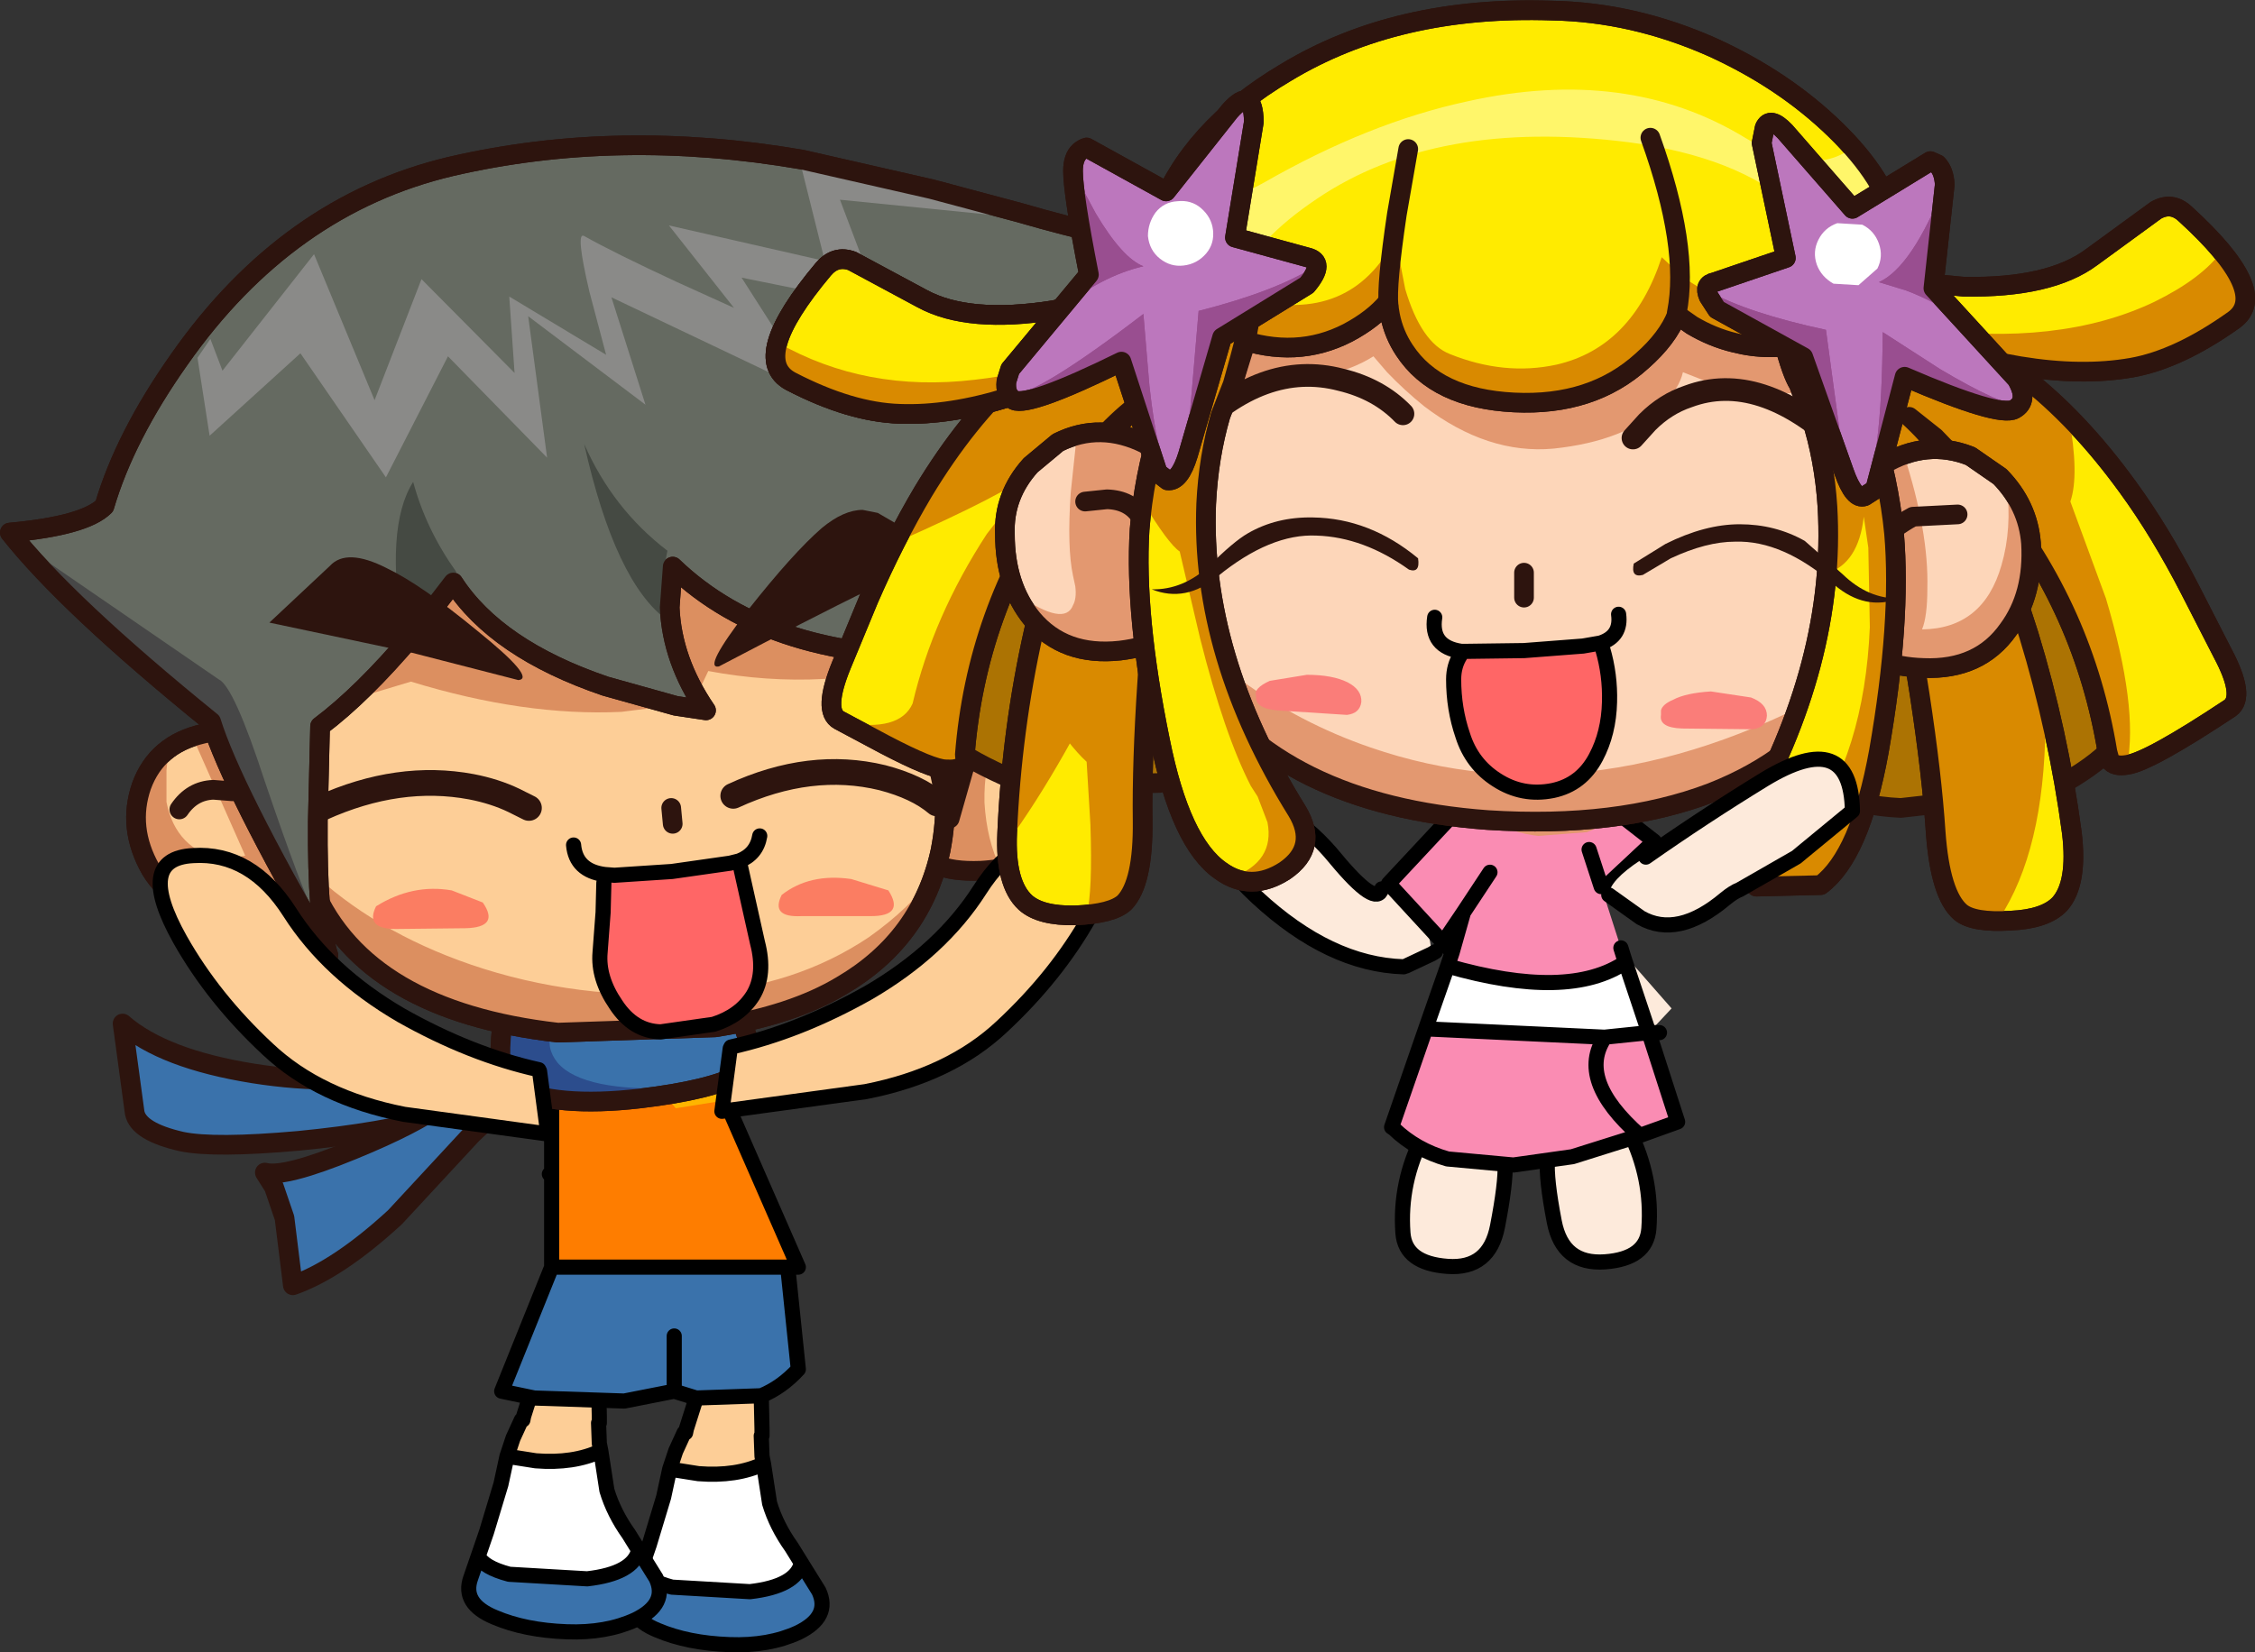 <?xml version="1.0" encoding="UTF-8" standalone="no"?>
<svg xmlns:xlink="http://www.w3.org/1999/xlink" height="109.2px" width="149.0px" xmlns="http://www.w3.org/2000/svg">
  <rect width="100%" height="100%" fill="#333333" stroke="none"/>
  <g transform="matrix(1.0, 0.0, 0.0, 1.0, 11.0, -17.35)">
    <path d="M34.3 112.05 L34.35 111.8 35.0 109.75 39.3 109.6 39.35 111.8 39.35 112.25 39.3 112.25 39.35 113.6 39.45 114.1 Q37.65 114.95 35.15 114.75 L33.25 114.45 33.65 113.25 34.2 112.05 34.3 112.05" fill="#fdce97" fill-rule="evenodd" stroke="none"/>
    <path d="M39.45 114.1 L39.85 116.7 Q40.3 118.2 41.3 119.6 L41.95 120.65 Q41.6 122.2 38.55 122.55 L33.4 122.25 Q31.7 121.8 31.35 121.05 L31.9 119.45 32.85 116.3 33.25 114.45 35.15 114.75 Q37.65 114.95 39.45 114.1" fill="#ffffff" fill-rule="evenodd" stroke="none"/>
    <path d="M41.95 120.65 L43.1 122.5 Q43.9 124.2 41.75 125.25 39.8 126.15 37.2 126.05 34.45 125.95 32.45 125.1 30.25 124.2 30.85 122.5 L31.35 121.05 Q31.7 121.8 33.4 122.25 L38.55 122.55 Q41.6 122.2 41.95 120.65" fill="#3a72ab" fill-rule="evenodd" stroke="none"/>
    <path d="M34.3 112.05 L34.35 111.8 35.0 109.75 M39.3 109.6 L39.35 111.8 39.35 112.25 M39.3 112.25 L39.35 113.6 39.45 114.1 39.85 116.7 Q40.3 118.2 41.3 119.6 L41.95 120.65 43.1 122.5 Q43.9 124.2 41.75 125.25 39.8 126.15 37.2 126.05 34.45 125.95 32.45 125.1 30.25 124.2 30.85 122.5 L31.35 121.05 31.9 119.45 32.85 116.3 33.25 114.45 33.65 113.25 34.2 112.05 M39.45 114.1 Q37.65 114.95 35.15 114.75 L33.25 114.45 M41.95 120.65 Q41.6 122.2 38.55 122.55 L33.4 122.25 Q31.7 121.8 31.35 121.05" fill="none" stroke="#000000" stroke-linecap="round" stroke-linejoin="round" stroke-width="1.0"/>
    <path d="M22.5 113.6 L22.9 112.4 23.45 111.2 23.55 111.2 23.6 110.95 24.25 108.9 28.55 108.75 28.6 110.95 28.6 111.4 28.55 111.4 28.6 112.75 28.7 113.25 Q26.9 114.1 24.4 113.9 L22.5 113.6" fill="#fdce97" fill-rule="evenodd" stroke="none"/>
    <path d="M28.7 113.25 L29.1 115.85 Q29.55 117.35 30.55 118.75 L31.2 119.8 Q30.85 121.35 27.8 121.7 L22.65 121.4 Q20.95 120.95 20.6 120.2 L21.15 118.6 22.1 115.45 22.5 113.6 24.4 113.9 Q26.9 114.1 28.7 113.25" fill="#ffffff" fill-rule="evenodd" stroke="none"/>
    <path d="M31.2 119.8 L32.35 121.65 Q33.15 123.35 31.0 124.4 29.05 125.3 26.45 125.2 23.7 125.1 21.7 124.25 19.5 123.35 20.1 121.65 L20.6 120.2 Q20.95 120.95 22.65 121.4 L27.8 121.7 Q30.85 121.35 31.2 119.8" fill="#3a72ab" fill-rule="evenodd" stroke="none"/>
    <path d="M22.5 113.6 L22.9 112.4 23.45 111.2 M23.55 111.2 L23.6 110.95 24.25 108.9 M28.55 108.75 L28.6 110.95 28.6 111.4 M28.55 111.4 L28.6 112.75 28.7 113.25 29.1 115.85 Q29.55 117.35 30.55 118.75 L31.2 119.8 32.35 121.65 Q33.15 123.35 31.0 124.4 29.05 125.3 26.45 125.2 23.7 125.1 21.7 124.25 19.5 123.35 20.1 121.65 L20.6 120.2 21.15 118.6 22.1 115.45 22.5 113.6 24.4 113.9 Q26.9 114.1 28.7 113.25 M31.2 119.8 Q30.85 121.35 27.8 121.7 L22.65 121.4 Q20.95 120.95 20.6 120.2" fill="none" stroke="#000000" stroke-linecap="round" stroke-linejoin="round" stroke-width="1.0"/>
    <path d="M25.45 93.65 Q25.8 90.75 26.65 88.05 L26.6 87.55 Q26.45 86.05 25.85 84.75 L35.25 86.25 41.75 101.1 41.05 101.1 25.45 101.1 25.45 94.95 25.45 93.65 25.45 94.95 25.3 94.95 25.45 93.65" fill="#fe7d00" fill-rule="evenodd" stroke="none"/>
    <path d="M25.45 101.1 L41.05 101.1 41.75 107.85 Q40.65 109.05 39.3 109.6 L35.0 109.75 33.55 109.3 30.25 109.95 24.3 109.75 22.15 109.3 25.45 101.1 M33.55 105.65 L33.55 109.3 33.55 105.65" fill="#3a72ab" fill-rule="evenodd" stroke="none"/>
    <path d="M25.45 93.65 L25.45 94.95 25.45 101.1 41.05 101.1 41.75 101.1 35.25 86.25 M41.05 101.1 L41.75 107.85 Q40.65 109.05 39.3 109.6 L35.0 109.75 33.55 109.3 30.25 109.95 24.3 109.75 22.15 109.3 25.45 101.1 M25.3 94.95 L25.45 94.95 M33.55 109.3 L33.55 105.65 M25.45 93.65 L25.45 88.75" fill="none" stroke="#000000" stroke-linecap="round" stroke-linejoin="round" stroke-width="1.0"/>
    <path d="M31.6 88.1 L33.65 90.6 37.4 90.0 35.45 88.15 34.7 88.15 31.6 88.1" fill="#ffb500" fill-rule="evenodd" stroke="none"/>
    <path d="M17.85 91.2 Q20.8 90.35 26.45 89.5 L31.5 88.8 26.75 87.35 23.7 87.25 16.1 88.15 Q11.45 89.2 5.75 88.3 -0.2 87.35 -2.9 85.0 L-2.1 90.9 Q-1.85 92.15 1.0 92.8 3.15 93.25 8.75 92.75 14.35 92.2 17.85 91.2" fill="#3a72ab" fill-rule="evenodd" stroke="none"/>
    <path d="M17.85 91.2 Q20.8 90.35 26.45 89.5 L31.5 88.8 26.75 87.35 23.7 87.25 16.1 88.15 Q11.45 89.2 5.75 88.3 -0.2 87.35 -2.9 85.0 L-2.1 90.9 Q-1.85 92.15 1.0 92.8 3.15 93.25 8.75 92.75 14.35 92.2 17.85 91.2 Z" fill="none" stroke="#2d140e" stroke-linecap="round" stroke-linejoin="round" stroke-width="1.3"/>
    <path d="M15.1 97.8 L20.15 92.35 Q22.95 89.6 25.15 89.6 27.45 89.5 26.15 88.8 25.55 88.35 24.4 88.0 L22.15 88.55 Q19.6 89.3 18.25 90.3 16.45 91.65 12.3 93.35 7.8 95.2 6.5 94.85 L7.1 95.8 7.8 97.85 8.35 102.3 Q11.35 101.25 15.1 97.8" fill="#3a72ab" fill-rule="evenodd" stroke="none"/>
    <path d="M15.1 97.8 L20.15 92.35 Q22.95 89.6 25.15 89.6 27.45 89.5 26.15 88.8 25.55 88.35 24.4 88.0 L22.15 88.55 Q19.6 89.3 18.25 90.3 16.45 91.65 12.3 93.35 7.8 95.2 6.5 94.85 L7.1 95.8 7.8 97.85 8.35 102.3 Q11.35 101.25 15.1 97.8 Z" fill="none" stroke="#2d140e" stroke-linecap="round" stroke-linejoin="round" stroke-width="1.3"/>
    <path d="M22.6 80.8 L22.1 85.95 Q21.9 88.7 22.8 89.2 25.7 90.6 31.3 89.95 35.95 89.4 37.9 88.35 39.05 87.8 38.95 87.05 L38.55 86.4 38.0 84.8 22.6 80.8" fill="#3a72ab" fill-rule="evenodd" stroke="none"/>
    <path d="M22.6 80.8 L38.0 84.8 38.55 86.4 38.95 87.05 Q39.05 87.8 37.9 88.35 35.95 89.4 31.3 89.95 25.7 90.6 22.8 89.2 21.9 88.7 22.1 85.95 L22.6 80.8 Z" fill="none" stroke="#2d140e" stroke-linecap="round" stroke-linejoin="round" stroke-width="1.3"/>
    <path d="M22.1 85.95 Q21.9 88.7 22.8 89.2 27.05 91.35 35.4 89.2 L33.9 89.25 Q27.55 89.55 25.85 87.6 25.05 86.6 25.45 85.6 25.05 83.0 24.0 81.15 L22.6 80.8 22.1 85.95" fill="#2c4d8d" fill-rule="evenodd" stroke="none"/>
    <path d="M22.6 80.8 L38.0 84.8 38.55 86.4 38.95 87.05 Q39.05 87.8 37.9 88.35 35.95 89.4 31.3 89.95 25.7 90.6 22.8 89.2 21.9 88.7 22.1 85.95 L22.6 80.8 Z" fill="none" stroke="#2d140e" stroke-linecap="round" stroke-linejoin="round" stroke-width="1.3"/>
    <path d="M8.05 68.5 L6.7 66.8 Q4.9 65.2 2.4 65.85 -0.65 66.55 -1.65 69.3 -2.6 72.05 -1.05 74.8 0.5 77.4 4.35 78.0 8.2 78.6 10.55 76.45 L8.05 68.5" fill="#fdce97" fill-rule="evenodd" stroke="none"/>
    <path d="M8.05 68.5 L6.7 66.8 Q4.9 65.2 2.4 65.85 -0.65 66.55 -1.65 69.3 -2.6 72.05 -1.05 74.8 0.5 77.4 4.35 78.0 8.2 78.6 10.55 76.45 L8.05 68.5 Z" fill="none" stroke="#2d140e" stroke-linecap="round" stroke-linejoin="round" stroke-width="1.3"/>
    <path d="M0.1 67.3 L-0.35 67.25 Q-1.75 68.65 -1.95 70.75 -2.15 72.85 -1.05 74.8 0.4 77.15 3.75 77.9 7.1 78.6 9.6 77.15 L4.85 66.35 1.75 66.0 1.7 66.0 5.2 73.9 3.75 74.2 Q0.6 73.5 0.0 70.35 L0.0 68.25 0.1 67.3" fill="#dc8f60" fill-rule="evenodd" stroke="none"/>
    <path d="M8.05 68.5 L6.7 66.8 Q4.9 65.2 2.4 65.85 -0.65 66.55 -1.65 69.3 -2.6 72.05 -1.05 74.8 0.5 77.4 4.35 78.0 8.2 78.6 10.55 76.45 L8.05 68.5 Z" fill="none" stroke="#2d140e" stroke-linecap="round" stroke-linejoin="round" stroke-width="1.3"/>
    <path d="M58.0 64.0 Q54.75 62.1 52.3 63.15 51.1 63.75 50.5 64.65 L49.6 70.8 49.4 71.5 Q49.25 72.3 49.45 72.95 50.05 75.05 53.8 74.9 58.8 74.65 59.95 70.15 60.45 68.25 59.9 66.5 59.35 64.75 58.0 64.0" fill="#fdce97" fill-rule="evenodd" stroke="none"/>
    <path d="M58.0 64.0 Q59.35 64.75 59.9 66.5 60.45 68.25 59.95 70.15 58.8 74.65 53.8 74.9 50.05 75.05 49.45 72.95 49.25 72.3 49.4 71.5 L49.6 70.8 50.5 64.65 Q51.1 63.75 52.3 63.15 54.75 62.1 58.0 64.0 Z" fill="none" stroke="#2d140e" stroke-linecap="round" stroke-linejoin="round" stroke-width="1.3"/>
    <path d="M51.85 63.45 L50.15 67.2 49.6 70.8 49.4 71.5 Q49.25 72.3 49.45 72.95 50.05 75.05 53.8 74.9 L55.1 74.7 Q54.2 72.9 54.05 70.4 54.0 68.0 54.75 66.35 55.5 64.75 57.2 64.95 L58.8 65.5 59.4 65.4 Q58.8 64.45 58.0 64.0 54.45 61.95 51.85 63.45" fill="#dc8f60" fill-rule="evenodd" stroke="none"/>
    <path d="M58.0 64.0 Q59.35 64.75 59.9 66.5 60.45 68.25 59.95 70.15 58.8 74.65 53.8 74.9 50.05 75.05 49.45 72.95 49.25 72.3 49.4 71.5 L49.6 70.8 50.5 64.65 Q51.1 63.75 52.3 63.15 54.75 62.1 58.0 64.0 Z" fill="none" stroke="#2d140e" stroke-linecap="round" stroke-linejoin="round" stroke-width="1.3"/>
    <path d="M7.7 57.05 Q6.5 68.75 9.7 76.1 13.2 84.15 25.85 85.6 L36.25 85.25 Q41.35 84.45 44.6 82.5 49.9 79.4 51.15 73.55 51.5 71.75 51.45 69.9 L51.3 68.4 51.85 62.55 43.5 47.45 27.9 40.0 9.65 46.85 8.9 49.8 Q8.1 53.4 7.7 57.05" fill="#fdce97" fill-rule="evenodd" stroke="none"/>
    <path d="M7.7 57.05 Q8.1 53.4 8.9 49.8 L9.65 46.85 27.9 40.0 43.5 47.45 51.85 62.55 51.3 68.4 51.45 69.9 Q51.5 71.75 51.15 73.55 49.9 79.4 44.6 82.5 41.35 84.45 36.25 85.25 L25.85 85.6 Q13.2 84.15 9.7 76.1 6.5 68.75 7.7 57.05 Z" fill="none" stroke="#2d140e" stroke-linecap="round" stroke-linejoin="round" stroke-width="1.3"/>
    <path d="M9.4 74.8 L9.05 74.5 9.7 76.1 Q13.2 84.15 25.85 85.6 L36.25 85.25 Q41.35 84.45 44.6 82.5 49.1 79.9 50.7 75.2 49.15 77.35 46.4 79.3 41.55 82.55 35.05 83.0 27.1 83.5 20.1 81.1 13.7 78.9 9.4 74.8" fill="#dc8f60" fill-rule="evenodd" stroke="none"/>
    <path d="M7.7 57.05 Q8.1 53.4 8.9 49.8 L9.65 46.85 27.9 40.0 43.5 47.45 51.85 62.55 51.3 68.4 51.45 69.9 Q51.5 71.75 51.15 73.55 49.9 79.4 44.6 82.5 41.35 84.45 36.25 85.25 L25.85 85.6 Q13.2 84.15 9.7 76.1 6.5 68.75 7.7 57.05 Z" fill="none" stroke="#2d140e" stroke-linecap="round" stroke-linejoin="round" stroke-width="1.3"/>
    <path d="M47.7 76.2 L45.25 75.45 Q42.5 75.05 40.65 76.5 39.9 78.0 41.95 77.9 L46.55 77.9 Q48.8 77.9 47.7 76.2" fill="#fb7d62" fill-rule="evenodd" stroke="none"/>
    <path d="M15.15 78.75 L19.75 78.7 Q22.05 78.65 20.9 77.0 L18.85 76.2 Q16.25 75.75 13.85 77.25 13.1 78.75 15.15 78.75" fill="#fb7d62" fill-rule="evenodd" stroke="none"/>
    <path d="M33.35 70.75 L33.45 71.8" fill="none" stroke="#2d140e" stroke-linecap="round" stroke-linejoin="round" stroke-width="1.3"/>
    <path d="M28.95 75.15 L29.6 75.2 33.4 74.95 37.25 74.4 37.85 74.25 37.9 74.5 39.05 79.65 Q39.6 81.75 38.75 83.15 37.9 84.5 36.15 85.05 L32.65 85.55 Q30.85 85.5 29.7 83.75 28.5 82.0 28.65 80.3 L28.85 77.65 28.9 75.7 28.95 75.15" fill="#ff6666" fill-rule="evenodd" stroke="none"/>
    <path d="M37.85 74.25 Q39.0 73.8 39.2 72.6 M28.95 75.15 Q27.05 74.9 26.9 73.2 M28.95 75.15 L29.6 75.2 33.4 74.95 37.25 74.4 37.85 74.25 M37.9 74.5 L39.05 79.65 Q39.6 81.75 38.75 83.15 37.9 84.5 36.15 85.05 L32.65 85.55 Q30.85 85.5 29.7 83.75 28.5 82.0 28.65 80.3 L28.85 77.65 28.9 75.7" fill="none" stroke="#000000" stroke-linecap="round" stroke-linejoin="round" stroke-width="1.0"/>
    <path d="M56.0 67.6 L55.4 66.9 Q54.7 66.25 53.7 66.35" fill="none" stroke="#2d140e" stroke-linecap="round" stroke-linejoin="round" stroke-width="1.3"/>
    <path d="M4.35 69.65 L3.1 69.55 Q1.7 69.6 0.85 70.85" fill="none" stroke="#2d140e" stroke-linecap="round" stroke-linejoin="round" stroke-width="1.3"/>
    <path d="M7.45 65.55 L8.4 66.2 Q9.65 64.65 13.0 63.35 L16.15 62.4 Q23.65 64.7 30.05 64.4 L33.65 63.95 34.9 63.6 35.8 61.7 Q43.5 63.15 50.9 60.9 L43.95 48.35 38.35 46.1 Q35.0 44.8 32.3 44.4 24.5 43.25 13.95 48.0 10.85 49.4 8.65 50.9 7.15 58.8 7.45 65.55" fill="#dc8f60" fill-rule="evenodd" stroke="none"/>
    <path d="M48.05 57.3 Q48.8 58.25 50.35 64.95 L51.75 71.45 55.25 59.15 Q46.9 55.75 48.05 57.3" fill="#656a61" fill-rule="evenodd" stroke="none"/>
    <path d="M48.05 57.3 Q46.9 55.75 55.25 59.15 L51.75 71.45 50.35 64.95 Q48.8 58.25 48.05 57.3 Z" fill="none" stroke="#2d140e" stroke-linecap="round" stroke-linejoin="round" stroke-width="1.3"/>
    <path d="M-4.1 50.8 Q-5.4 52.1 -10.35 52.55 -6.55 57.35 2.95 65.05 4.3 69.4 10.7 80.5 9.95 78.25 10.0 71.6 L10.15 65.35 Q12.95 63.25 16.25 59.35 L18.95 55.85 Q21.8 60.25 29.0 62.7 L33.65 64.0 35.65 64.3 Q33.4 61.0 33.25 57.5 L33.45 54.8 Q40.05 61.15 52.45 60.7 58.8 60.4 64.8 57.55 L68.2 55.55 69.45 54.65 Q64.05 55.5 59.35 53.9 57.05 53.05 55.8 52.1 69.3 52.8 77.55 42.5 81.6 37.3 83.05 32.0 74.8 34.75 66.95 33.75 62.55 33.2 56.35 31.4 L50.55 29.85 42.0 27.9 Q29.8 25.8 18.8 28.35 8.0 30.9 0.85 41.1 -2.75 46.2 -4.1 50.8" fill="#656a61" fill-rule="evenodd" stroke="none"/>
    <path d="M-4.1 50.8 Q-2.75 46.2 0.85 41.1 8.0 30.9 18.8 28.35 29.8 25.8 42.0 27.9 L50.55 29.85 56.35 31.4 Q62.55 33.2 66.95 33.75 74.8 34.75 83.05 32.0 81.6 37.3 77.55 42.5 69.3 52.8 55.8 52.1 57.05 53.05 59.35 53.9 64.05 55.5 69.45 54.65 L68.2 55.55 64.8 57.55 Q58.8 60.4 52.45 60.7 40.05 61.15 33.45 54.8 L33.25 57.5 Q33.4 61.0 35.65 64.3 L33.65 64.0 29.0 62.7 Q21.8 60.25 18.95 55.85 L16.25 59.35 Q12.95 63.25 10.15 65.35 L10.0 71.6 Q9.95 78.25 10.7 80.5 4.3 69.4 2.95 65.05 -6.55 57.35 -10.35 52.55 -5.4 52.1 -4.1 50.8 Z" fill="none" stroke="#2d140e" stroke-linecap="round" stroke-linejoin="round" stroke-width="1.3"/>
    <path d="M33.1 58.35 Q32.7 56.65 32.85 55.05 L33.1 53.75 Q29.5 51.0 27.6 46.7 29.65 55.85 33.1 58.35" fill="#454a43" fill-rule="evenodd" stroke="none"/>
    <path d="M15.65 59.5 L19.15 55.15 Q17.15 52.35 16.3 49.2 14.4 52.2 15.65 59.5" fill="#454a43" fill-rule="evenodd" stroke="none"/>
    <path d="M-8.85 53.8 L-10.25 52.6 Q-6.5 57.45 2.95 65.05 4.2 68.9 10.25 79.65 10.35 78.8 9.85 77.9 9.0 76.35 6.5 69.0 4.45 62.7 3.45 62.25 L-8.85 53.8" fill="#474747" fill-rule="evenodd" stroke="none"/>
    <path d="M73.25 46.8 Q78.25 42.75 81.35 36.3 L80.2 37.25 Q72.1 44.5 60.55 47.2 54.75 48.5 50.65 48.45 52.55 51.1 56.05 52.25 L55.8 52.1 Q65.95 52.65 73.25 46.8" fill="#454a43" fill-rule="evenodd" stroke="none"/>
    <path d="M2.05 41.0 L2.85 46.15 8.85 40.7 14.5 48.9 18.6 40.9 25.15 47.6 23.9 38.25 31.65 44.1 29.4 37.0 42.95 43.45 38.0 35.7 47.15 37.55 44.5 30.55 56.0 31.7 41.95 28.4 43.5 34.6 33.2 32.25 37.5 37.7 33.75 36.0 Q29.55 34.05 27.6 32.95 27.0 32.6 27.95 36.65 L29.05 40.8 22.65 36.95 23.0 42.0 16.85 35.8 13.75 43.8 9.75 34.15 3.7 41.85 2.9 39.75 2.05 41.0" fill="#8a8a88" fill-rule="evenodd" stroke="none"/>
    <path d="M-4.1 50.8 Q-2.75 46.2 0.85 41.1 8.0 30.9 18.8 28.35 29.8 25.8 42.0 27.9 L50.55 29.85 56.35 31.4 Q62.55 33.2 66.95 33.75 74.8 34.75 83.05 32.0 81.6 37.3 77.55 42.5 69.3 52.8 55.8 52.1 57.05 53.05 59.35 53.9 64.05 55.5 69.45 54.65 L68.2 55.55 64.8 57.55 Q58.8 60.4 52.45 60.7 40.05 61.15 33.45 54.8 L33.25 57.5 Q33.4 61.0 35.65 64.3 L33.65 64.0 29.0 62.7 Q21.8 60.25 18.95 55.85 L16.25 59.35 Q12.95 63.25 10.15 65.35 L10.0 71.6 Q9.95 78.25 10.7 80.5 4.3 69.4 2.95 65.05 -6.55 57.35 -10.35 52.55 -5.4 52.1 -4.1 50.8 Z" fill="none" stroke="#2d140e" stroke-linecap="round" stroke-linejoin="round" stroke-width="1.3"/>
    <path d="M23.25 62.3 Q24.45 62.2 20.55 59.05 16.85 56.0 14.55 54.9 11.9 53.55 10.8 54.75 L6.8 58.5 16.25 60.5 23.25 62.3" fill="#2d140e" fill-rule="evenodd" stroke="none"/>
    <path d="M36.5 61.4 Q48.6 55.05 51.65 53.95 L47.0 51.25 46.0 51.05 Q44.75 51.05 43.3 52.25 41.4 53.9 38.4 57.7 35.4 61.6 36.5 61.4" fill="#2d140e" fill-rule="evenodd" stroke="none"/>
    <path d="M50.9 70.45 Q49.6 69.35 47.3 68.75 42.55 67.6 37.45 69.95" fill="none" stroke="#2d140e" stroke-linecap="round" stroke-linejoin="round" stroke-width="1.7"/>
    <path d="M23.95 70.75 L22.95 70.25 Q21.7 69.65 20.15 69.35 15.35 68.45 10.25 70.75" fill="none" stroke="#2d140e" stroke-linecap="round" stroke-linejoin="round" stroke-width="1.7"/>
    <path d="M6.7 86.7 Q3.1 83.35 0.9 79.45 -2.1 74.1 1.75 73.9 5.6 73.65 8.15 77.65 10.7 81.65 15.5 84.45 20.1 87.05 24.6 88.05 L24.65 88.15 25.2 92.3 15.7 91.0 Q10.1 89.9 6.7 86.7" fill="#fdce97" fill-rule="evenodd" stroke="none"/>
    <path d="M6.7 86.7 Q3.1 83.35 0.9 79.45 -2.1 74.1 1.75 73.9 5.6 73.65 8.15 77.65 10.7 81.65 15.5 84.45 20.1 87.05 24.6 88.05 L24.65 88.15 25.2 92.3 15.7 91.0 Q10.1 89.9 6.7 86.7 Z" fill="none" stroke="#000000" stroke-linecap="round" stroke-linejoin="round" stroke-width="1.0"/>
    <path d="M55.2 85.2 Q58.8 81.85 61.0 77.95 64.0 72.6 60.15 72.4 56.3 72.15 53.75 76.15 51.2 80.15 46.4 82.95 41.8 85.55 37.3 86.55 L37.25 86.65 36.7 90.8 46.2 89.5 Q51.8 88.4 55.2 85.2" fill="#fdce97" fill-rule="evenodd" stroke="none"/>
    <path d="M55.2 85.2 Q58.8 81.85 61.0 77.95 64.0 72.6 60.15 72.4 56.3 72.15 53.75 76.15 51.2 80.15 46.4 82.95 41.8 85.55 37.3 86.55 L37.25 86.65 36.7 90.8 46.2 89.5 Q51.8 88.4 55.2 85.2 Z" fill="none" stroke="#000000" stroke-linecap="round" stroke-linejoin="round" stroke-width="1.0"/>
    <path d="M83.6 80.4 L81.9 81.2 81.75 81.25 Q76.85 81.1 72.05 76.65 67.2 72.15 70.4 69.7 74.35 70.55 77.25 74.1 79.95 77.35 80.3 76.1 83.35 77.05 83.6 80.4" fill="#fdeadb" fill-rule="evenodd" stroke="none"/>
    <path d="M83.6 80.4 L81.9 81.2 M81.75 81.25 Q76.85 81.1 72.05 76.65 67.2 72.15 70.4 69.7 74.35 70.55 77.25 74.1 79.95 77.35 80.3 76.1 M83.6 80.4 L83.85 80.25" fill="none" stroke="#000000" stroke-linecap="round" stroke-linejoin="round" stroke-width="1.0"/>
    <path d="M83.05 92.4 L88.45 94.3 Q88.5 95.55 87.95 98.4 87.4 101.25 84.65 101.05 81.85 100.85 81.7 98.85 81.45 95.5 83.05 92.4 M91.25 94.0 L96.65 92.1 Q98.2 95.2 97.95 98.55 97.8 100.55 95.05 100.75 92.25 100.95 91.7 98.1 91.15 95.25 91.25 94.0" fill="#fdeadb" fill-rule="evenodd" stroke="none"/>
    <path d="M88.45 94.3 L88.35 93.65 M83.05 92.4 L83.3 91.85 M83.05 92.4 Q81.45 95.5 81.7 98.85 81.85 100.85 84.65 101.05 87.4 101.25 87.95 98.4 88.5 95.55 88.45 94.3 M96.65 92.1 L96.35 91.55 M96.65 92.1 Q98.2 95.2 97.95 98.55 97.8 100.55 95.05 100.75 92.25 100.95 91.7 98.1 91.15 95.25 91.25 94.0 L91.3 93.35" fill="none" stroke="#000000" stroke-linecap="round" stroke-linejoin="round" stroke-width="1.0"/>
    <path d="M85.7 77.65 L84.35 79.65 80.85 75.85 80.75 75.75 85.7 70.45 86.55 70.0 Q90.1 68.35 93.6 70.45 L94.25 69.8 98.3 72.95 95.25 75.8 94.8 75.95 96.1 80.0 96.35 80.8 96.4 80.95 Q92.65 83.5 84.65 81.2 L84.95 80.3 85.7 77.65 87.45 75.0 85.7 77.65 M94.0 73.5 L94.8 75.95 94.0 73.5 M83.2 85.35 L94.95 85.9 95.05 85.9 97.95 85.6 99.85 91.5 97.35 92.4 92.9 93.8 89.0 94.35 84.65 93.95 Q82.55 93.35 81.1 91.95 L80.95 91.85 83.2 85.35 M95.05 85.9 Q93.15 88.7 97.35 92.4 93.15 88.7 95.05 85.9" fill="#fa8cb3" fill-rule="evenodd" stroke="none"/>
    <path d="M97.95 85.6 L95.05 85.9 94.95 85.9 83.2 85.35 84.65 81.2 Q92.65 83.5 96.4 80.95 L97.95 85.6" fill="#ffffff" fill-rule="evenodd" stroke="none"/>
    <path d="M97.95 85.6 L96.4 80.95 96.35 80.8 96.6 80.75 99.45 84.0 97.95 85.6" fill="#fdeadb" fill-rule="evenodd" stroke="none"/>
    <path d="M86.55 70.0 L85.7 70.45 80.75 75.75 80.85 75.85 84.35 79.65 85.7 77.65 87.45 75.0 M94.25 69.8 L93.6 69.3 M95.25 75.8 L98.3 72.95 94.25 69.8 M94.8 75.95 L94.0 73.5 M83.2 85.35 L94.95 85.9 95.05 85.9 97.95 85.6 96.4 80.95 Q92.65 83.5 84.65 81.2 L83.2 85.35 80.95 91.85 81.1 91.95 Q82.55 93.35 84.65 93.95 L89.0 94.35 92.9 93.8 97.35 92.4 Q93.15 88.7 95.05 85.9 M97.95 85.6 L98.65 85.6 M96.35 80.8 L96.4 80.95 M96.35 80.8 L96.1 80.0 M85.7 77.65 L84.95 80.3 84.65 81.2 M84.95 80.3 L84.65 79.95 M97.95 85.6 L99.85 91.5 97.35 92.4" fill="none" stroke="#000000" stroke-linecap="round" stroke-linejoin="round" stroke-width="1.0"/>
    <path d="M95.4 70.95 Q95.25 71.85 93.85 72.35 L90.65 72.6 Q88.85 72.4 87.6 71.55 86.4 70.7 86.55 69.8 86.65 68.85 88.05 68.3 L91.2 68.05 Q93.05 68.3 94.3 69.1 95.5 70.0 95.4 70.95" fill="#e39870" fill-rule="evenodd" stroke="none"/>
    <path d="M124.2 69.75 Q120.6 71.55 119.5 70.2 L114.6 70.75 Q108.95 70.5 104.9 66.6 101.0 62.75 100.9 48.15 100.85 40.85 101.6 34.25 L112.85 35.2 115.0 37.95 Q117.6 41.4 119.85 45.0 127.15 56.45 128.45 64.95 129.15 66.25 128.25 67.05 126.9 68.35 124.2 69.75" fill="#ac7303" fill-rule="evenodd" stroke="none"/>
    <path d="M124.2 69.75 Q120.6 71.55 119.5 70.2 L114.6 70.75 Q108.95 70.5 104.9 66.6 101.0 62.75 100.9 48.15 100.85 40.85 101.6 34.25 L112.85 35.2 115.0 37.95 Q117.6 41.4 119.85 45.0 127.15 56.45 128.45 64.95 129.15 66.25 128.25 67.05 126.9 68.35 124.2 69.75 Z" fill="none" stroke="#2d140e" stroke-linecap="round" stroke-linejoin="round" stroke-width="1.3"/>
    <path d="M129.6 49.55 Q131.75 52.5 133.7 56.3 L135.85 60.5 Q137.4 63.4 136.35 64.15 131.0 67.7 129.55 67.9 128.7 68.05 128.4 67.6 L128.25 67.05 Q126.7 57.65 120.8 50.35 L116.85 46.25 115.15 44.9 Q119.9 49.2 123.05 59.3 125.0 65.7 125.9 72.4 126.3 75.75 125.1 77.1 124.15 78.1 121.85 78.2 119.4 78.35 118.55 77.65 117.2 76.5 116.9 72.35 116.65 68.55 115.85 63.3 L115.15 58.9 Q109.15 52.75 104.15 46.7 94.25 34.65 99.6 35.1 108.15 35.85 115.1 38.45 123.0 40.45 129.6 49.55" fill="#ffeb00" fill-rule="evenodd" stroke="none"/>
    <path d="M129.6 49.55 Q123.0 40.45 115.1 38.45 108.15 35.85 99.6 35.1 94.25 34.65 104.15 46.7 109.15 52.75 115.15 58.9 L115.85 63.3 Q116.65 68.55 116.9 72.35 117.2 76.5 118.55 77.65 119.4 78.35 121.85 78.2 124.15 78.1 125.1 77.1 126.3 75.75 125.9 72.4 125.0 65.7 123.05 59.3 119.9 49.2 115.15 44.9 L116.85 46.25 120.8 50.35 Q126.7 57.65 128.25 67.05 L128.4 67.6 Q128.7 68.05 129.55 67.9 131.0 67.7 136.35 64.15 137.4 63.4 135.85 60.5 L133.7 56.3 Q131.75 52.5 129.6 49.55 Z" fill="none" stroke="#2d140e" stroke-linecap="round" stroke-linejoin="round" stroke-width="1.3"/>
    <path d="M125.8 50.5 L128.15 56.9 Q130.3 64.1 129.55 67.9 128.7 68.05 128.4 67.6 L128.25 67.05 Q126.7 57.65 120.8 50.35 L116.85 46.25 115.15 44.9 Q121.6 50.65 124.85 66.35 L116.85 52.15 Q112.4 44.3 112.85 41.55 113.2 39.45 117.0 39.05 121.55 40.7 125.7 44.9 126.4 48.75 125.8 50.5" fill="#d98a00" fill-rule="evenodd" stroke="none"/>
    <path d="M124.1 63.1 L124.15 64.3 Q124.25 72.75 121.45 77.5 L120.95 78.25 Q119.1 78.3 118.25 77.3 117.15 76.05 116.9 72.35 116.65 68.55 115.85 63.3 L115.15 58.9 108.25 51.45 109.7 46.8 Q110.65 44.2 111.5 43.7 112.85 42.9 115.15 45.15 116.45 46.45 119.15 50.1 122.15 55.2 124.1 63.1" fill="#d98a00" fill-rule="evenodd" stroke="none"/>
    <path d="M129.6 49.55 Q123.0 40.45 115.1 38.45 108.15 35.85 99.6 35.1 94.25 34.65 104.15 46.7 109.15 52.75 115.15 58.9 L115.85 63.3 Q116.65 68.55 116.9 72.35 117.2 76.5 118.55 77.65 119.4 78.35 121.85 78.2 124.15 78.1 125.1 77.1 126.3 75.75 125.9 72.4 125.0 65.7 123.05 59.3 119.9 49.2 115.15 44.9 L116.85 46.25 120.8 50.35 Q126.7 57.65 128.25 67.05 L128.4 67.6 Q128.7 68.05 129.55 67.9 131.0 67.7 136.35 64.15 137.4 63.4 135.85 60.5 L133.7 56.3 Q131.75 52.5 129.6 49.55 Z" fill="none" stroke="#2d140e" stroke-linecap="round" stroke-linejoin="round" stroke-width="1.3"/>
    <path d="M64.55 33.6 L75.7 31.7 Q76.95 38.2 77.5 45.45 78.55 60.1 74.9 64.25 71.25 68.4 65.6 69.1 L62.05 69.2 60.65 68.95 Q59.7 70.4 56.0 68.9 53.2 67.7 51.7 66.55 51.1 66.05 51.2 65.2 L51.4 64.45 Q51.95 55.85 58.3 43.85 61.5 37.85 64.55 33.6" fill="#ac7303" fill-rule="evenodd" stroke="none"/>
    <path d="M64.55 33.6 Q61.5 37.85 58.3 43.85 51.95 55.85 51.4 64.45 L51.2 65.2 Q51.1 66.05 51.7 66.55 53.2 67.7 56.0 68.9 59.7 70.4 60.65 68.95 L62.05 69.2 65.6 69.1 Q71.25 68.4 74.9 64.25 78.55 60.1 77.5 45.45 76.95 38.2 75.7 31.7 L64.55 33.6 Z" fill="none" stroke="#2d140e" stroke-linecap="round" stroke-linejoin="round" stroke-width="1.3"/>
    <path d="M78.8 33.1 Q84.1 32.25 75.15 45.0 70.7 51.45 65.1 58.0 L64.8 62.5 Q64.45 67.75 64.5 71.6 64.55 75.7 63.3 77.0 62.5 77.75 60.05 77.85 57.75 77.9 56.75 77.0 55.4 75.75 55.55 72.4 55.85 65.55 57.3 59.1 59.6 48.75 64.1 44.15 61.55 46.1 58.9 50.0 53.5 57.75 52.75 67.25 52.95 68.3 51.5 68.2 50.6 68.2 47.45 66.55 L44.45 64.95 Q43.35 64.35 44.6 61.3 L46.4 56.95 Q48.1 53.05 50.0 49.85 55.8 40.25 63.55 37.7 70.25 34.55 78.8 33.1" fill="#ffeb00" fill-rule="evenodd" stroke="none"/>
    <path d="M78.8 33.1 Q84.1 32.25 75.15 45.0 70.7 51.45 65.1 58.0 L64.8 62.5 Q64.45 67.75 64.5 71.6 64.55 75.7 63.3 77.0 62.5 77.75 60.05 77.85 57.75 77.9 56.75 77.0 55.4 75.75 55.55 72.4 55.85 65.55 57.3 59.1 59.6 48.75 64.1 44.15 61.55 46.1 58.9 50.0 53.5 57.75 52.75 67.25 52.95 68.3 51.5 68.2 50.6 68.2 47.45 66.55 L44.45 64.95 Q43.35 64.35 44.6 61.3 L46.4 56.95 Q48.1 53.05 50.0 49.85 55.8 40.25 63.55 37.7 70.25 34.55 78.8 33.1 Z" fill="none" stroke="#2d140e" stroke-linecap="round" stroke-linejoin="round" stroke-width="1.3"/>
    <path d="M63.55 37.7 Q64.15 37.45 64.7 37.15 67.1 37.45 68.0 40.2 68.9 42.9 67.9 47.0 66.7 51.85 63.2 59.55 59.35 67.85 55.55 73.05 L55.55 72.4 Q55.85 65.55 57.3 59.1 59.6 48.75 64.1 44.15 61.55 46.1 58.9 50.0 53.5 57.75 52.75 67.25 52.95 68.3 51.5 68.2 50.05 68.1 44.75 65.1 48.45 65.75 49.3 63.85 50.65 58.1 54.2 52.65 L57.5 48.4 Q55.45 50.0 48.2 53.2 54.55 40.7 63.55 37.7" fill="#d98a00" fill-rule="evenodd" stroke="none"/>
    <path d="M56.9 62.0 L56.75 61.6 Q57.9 55.65 59.75 51.2 L63.35 51.1 Q65.85 51.85 68.0 54.5 L65.1 58.0 64.8 62.5 Q64.45 67.75 64.5 71.6 64.55 75.4 63.55 76.7 62.8 77.7 60.8 77.8 61.2 76.3 61.05 71.85 L60.8 67.7 Q59.6 66.6 58.05 64.15 L56.9 62.0" fill="#d98a00" fill-rule="evenodd" stroke="none"/>
    <path d="M78.8 33.1 Q84.1 32.25 75.15 45.0 70.7 51.45 65.1 58.0 L64.8 62.5 Q64.45 67.75 64.5 71.6 64.55 75.7 63.3 77.0 62.5 77.75 60.05 77.85 57.75 77.9 56.75 77.0 55.4 75.75 55.55 72.4 55.85 65.55 57.3 59.1 59.6 48.75 64.1 44.15 61.55 46.1 58.9 50.0 53.5 57.75 52.75 67.25 52.95 68.3 51.5 68.2 50.6 68.2 47.45 66.55 L44.45 64.95 Q43.35 64.35 44.6 61.3 L46.4 56.95 Q48.1 53.05 50.0 49.85 55.8 40.25 63.55 37.7 70.25 34.55 78.8 33.1 Z" fill="none" stroke="#2d140e" stroke-linecap="round" stroke-linejoin="round" stroke-width="1.3"/>
    <path d="M63.65 36.65 L71.0 34.8 Q73.35 34.55 64.25 39.75 55.05 44.95 48.45 44.7 45.2 44.6 41.25 42.55 38.45 41.05 43.4 35.15 44.2 34.2 45.3 34.6 L49.95 37.1 Q53.0 38.75 58.65 37.85 L63.65 36.65" fill="#ffeb00" fill-rule="evenodd" stroke="none"/>
    <path d="M63.65 36.65 L58.65 37.85 Q53.0 38.75 49.95 37.1 L45.3 34.6 Q44.2 34.2 43.4 35.15 38.45 41.05 41.25 42.55 45.2 44.6 48.45 44.7 55.05 44.95 64.25 39.75 73.35 34.55 71.0 34.8 L63.65 36.65 Z" fill="none" stroke="#2d140e" stroke-linecap="round" stroke-linejoin="round" stroke-width="1.3"/>
    <path d="M63.65 36.65 L71.0 34.8 Q73.35 34.55 64.25 39.75 55.05 44.95 48.45 44.7 45.2 44.6 41.25 42.55 38.45 41.05 43.4 35.15 44.2 34.2 45.3 34.6 L49.95 37.1 Q53.0 38.75 58.65 37.85 L63.65 36.65" fill="#ffeb00" fill-rule="evenodd" stroke="none"/>
    <path d="M63.65 36.65 L58.65 37.85 Q53.0 38.75 49.95 37.1 L45.3 34.6 Q44.2 34.2 43.4 35.15 38.45 41.05 41.25 42.55 45.2 44.6 48.45 44.7 55.05 44.95 64.25 39.75 73.35 34.55 71.0 34.8 L63.65 36.65 Z" fill="none" stroke="#2d140e" stroke-linecap="round" stroke-linejoin="round" stroke-width="1.3"/>
    <path d="M47.95 44.65 Q45.0 44.45 41.25 42.55 39.9 41.8 40.4 40.0 46.2 43.3 53.4 42.45 56.95 42.05 59.35 41.0 L62.6 40.6 Q54.1 45.05 47.95 44.65" fill="#d98a00" fill-rule="evenodd" stroke="none"/>
    <path d="M63.65 36.65 L58.65 37.85 Q53.0 38.75 49.95 37.1 L45.3 34.6 Q44.2 34.2 43.4 35.15 38.45 41.05 41.25 42.55 45.2 44.6 48.45 44.7 55.05 44.95 64.25 39.75 73.35 34.55 71.0 34.8 L63.65 36.65 Z" fill="none" stroke="#2d140e" stroke-linecap="round" stroke-linejoin="round" stroke-width="1.3"/>
    <path d="M129.85 41.65 Q123.25 42.8 113.45 38.95 103.7 35.15 106.1 35.05 L113.6 35.8 118.75 36.3 Q124.45 36.4 127.2 34.35 L131.45 31.25 Q132.5 30.65 133.4 31.5 139.1 36.7 136.6 38.5 132.95 41.1 129.85 41.65" fill="#ffeb00" fill-rule="evenodd" stroke="none"/>
    <path d="M129.85 41.65 Q123.25 42.8 113.45 38.95 103.7 35.15 106.1 35.05 L113.6 35.8 118.75 36.3 Q124.45 36.4 127.2 34.35 L131.45 31.25 Q132.5 30.65 133.4 31.5 139.1 36.7 136.6 38.5 132.95 41.1 129.85 41.65 Z" fill="none" stroke="#2d140e" stroke-linecap="round" stroke-linejoin="round" stroke-width="1.3"/>
    <path d="M135.8 33.95 Q138.55 37.2 136.6 38.5 132.95 41.1 129.85 41.65 123.25 42.8 113.45 38.95 L113.15 38.85 115.8 39.05 Q125.05 40.3 131.35 37.3 134.5 35.75 135.8 33.95" fill="#d98a00" fill-rule="evenodd" stroke="none"/>
    <path d="M129.85 41.65 Q123.25 42.8 113.45 38.95 103.7 35.15 106.1 35.05 L113.6 35.8 118.75 36.3 Q124.45 36.4 127.2 34.35 L131.45 31.25 Q132.5 30.65 133.4 31.5 139.1 36.7 136.6 38.5 132.95 41.1 129.85 41.65 Z" fill="none" stroke="#2d140e" stroke-linecap="round" stroke-linejoin="round" stroke-width="1.3"/>
    <path d="M57.2 58.25 Q55.4 56.05 55.4 52.65 55.3 50.1 57.1 48.1 L58.9 46.6 Q61.7 45.2 64.7 46.7 L67.1 48.5 69.4 55.95 68.2 57.95 Q66.3 59.95 63.0 60.35 59.3 60.75 57.2 58.25" fill="#fdd6b9" fill-rule="evenodd" stroke="none"/>
    <path d="M57.2 58.25 Q59.3 60.75 63.0 60.35 66.3 59.95 68.2 57.95 L69.4 55.95 67.1 48.5 64.7 46.7 Q61.7 45.2 58.9 46.6 L57.1 48.1 Q55.3 50.1 55.4 52.65 55.4 56.05 57.2 58.25 Z" fill="none" stroke="#2d140e" stroke-linecap="round" stroke-linejoin="round" stroke-width="1.3"/>
    <path d="M121.7 58.95 Q119.8 61.65 116.1 61.5 112.8 61.4 110.75 59.45 L109.45 57.6 111.1 50.0 111.75 49.35 113.45 48.05 Q116.3 46.35 119.2 47.5 L121.15 48.85 Q123.0 50.75 123.2 53.25 123.4 56.65 121.7 58.95" fill="#fdd6b9" fill-rule="evenodd" stroke="none"/>
    <path d="M121.7 58.95 Q119.8 61.65 116.1 61.5 112.8 61.4 110.75 59.45 L109.45 57.6 111.1 50.0 111.75 49.35 113.45 48.05 Q116.3 46.35 119.2 47.5 L121.15 48.85 Q123.0 50.75 123.2 53.25 123.4 56.65 121.7 58.95 Z" fill="none" stroke="#2d140e" stroke-linecap="round" stroke-linejoin="round" stroke-width="1.3"/>
    <path d="M123.2 53.25 Q123.4 56.65 121.7 58.95 119.8 61.65 116.1 61.5 113.45 61.35 111.65 60.1 112.0 52.45 112.5 48.65 113.65 47.8 114.8 47.4 116.45 52.5 116.35 56.25 116.35 58.1 116.0 58.95 120.05 58.9 121.25 54.7 121.95 52.3 121.6 49.45 123.05 51.1 123.2 53.25" fill="#e39870" fill-rule="evenodd" stroke="none"/>
    <path d="M65.15 47.0 Q66.4 47.7 67.1 48.5 L69.4 55.95 68.2 57.95 Q66.3 59.95 63.0 60.35 58.25 60.95 56.25 56.65 59.35 58.8 59.9 57.35 60.15 56.9 60.05 56.1 L59.9 55.4 Q59.5 53.55 59.75 49.9 L60.1 46.6 60.4 46.05 Q62.75 45.6 65.15 47.0" fill="#e39870" fill-rule="evenodd" stroke="none"/>
    <path d="M57.2 58.25 Q59.3 60.75 63.0 60.35 66.3 59.95 68.2 57.95 L69.4 55.95 67.1 48.5 64.7 46.7 Q61.7 45.2 58.9 46.6 L57.1 48.1 Q55.3 50.1 55.4 52.65 55.4 56.05 57.2 58.25 Z" fill="none" stroke="#2d140e" stroke-linecap="round" stroke-linejoin="round" stroke-width="1.3"/>
    <path d="M121.7 58.95 Q119.8 61.65 116.1 61.5 112.8 61.4 110.75 59.45 L109.45 57.6 111.1 50.0 111.75 49.35 113.45 48.05 Q116.3 46.35 119.2 47.5 L121.15 48.85 Q123.0 50.75 123.2 53.25 123.4 56.65 121.7 58.95 Z" fill="none" stroke="#2d140e" stroke-linecap="round" stroke-linejoin="round" stroke-width="1.3"/>
    <path d="M90.95 26.25 Q96.65 27.2 101.65 30.95 106.8 34.75 110.05 40.85 113.35 47.0 113.5 52.85 113.75 58.6 110.8 63.0 107.8 67.5 102.05 69.75 95.85 72.1 87.3 71.55 73.6 70.55 67.85 61.95 65.55 58.5 64.95 54.45 64.45 50.7 65.4 47.4 L67.4 40.4 Q67.9 39.0 69.55 35.5 73.9 29.95 79.65 27.6 85.1 25.35 90.95 26.25" fill="#fdd6b9" fill-rule="evenodd" stroke="none"/>
    <path d="M90.95 26.25 Q85.1 25.35 79.65 27.6 73.9 29.95 69.55 35.5 67.9 39.0 67.4 40.4 L65.4 47.4 Q64.45 50.7 64.95 54.45 65.55 58.5 67.85 61.95 73.6 70.55 87.3 71.55 95.85 72.1 102.05 69.75 107.8 67.5 110.8 63.0 113.75 58.6 113.5 52.85 113.35 47.0 110.05 40.85 106.8 34.75 101.65 30.95 96.65 27.2 90.95 26.25 Z" fill="none" stroke="#2d140e" stroke-linecap="round" stroke-linejoin="round" stroke-width="1.3"/>
    <path d="M111.2 62.35 Q108.35 67.15 102.45 69.55 96.2 72.15 87.3 71.55 72.65 70.45 67.2 60.9 L68.05 59.75 71.0 62.3 Q74.9 65.15 79.55 66.75 94.45 71.9 111.2 62.35" fill="#e39870" fill-rule="evenodd" stroke="none"/>
    <path d="M90.95 26.25 Q85.1 25.35 79.65 27.6 73.9 29.95 69.55 35.5 67.9 39.0 67.4 40.4 L65.4 47.4 Q64.45 50.7 64.95 54.45 65.55 58.5 67.85 61.95 73.6 70.55 87.3 71.55 95.85 72.1 102.05 69.75 107.8 67.5 110.8 63.0 113.75 58.6 113.5 52.85 113.35 47.0 110.05 40.85 106.8 34.75 101.65 30.95 96.65 27.2 90.95 26.25 Z" fill="none" stroke="#2d140e" stroke-linecap="round" stroke-linejoin="round" stroke-width="1.3"/>
    <path d="M113.9 40.9 L113.8 41.0 Q110.85 43.9 105.2 43.2 L101.6 42.5 100.2 41.95 Q99.95 43.05 98.8 44.2 96.4 46.5 91.65 47.0 87.3 47.4 83.1 44.2 81.8 43.15 80.65 41.95 L79.75 40.9 Q76.85 42.75 71.3 42.55 L66.4 42.0 Q65.75 37.4 74.8 29.7 80.85 25.9 87.9 25.75 L97.55 27.4 Q107.6 31.0 113.9 40.9" fill="#e39870" fill-rule="evenodd" stroke="none"/>
    <path d="M110.25 25.9 Q113.6 29.15 114.3 32.3 115.1 35.6 112.65 37.65 108.3 41.2 103.6 40.0 102.15 39.65 100.8 38.85 L99.8 38.15 Q99.2 39.7 97.5 41.2 94.2 44.2 89.05 43.95 83.9 43.7 81.8 40.5 81.1 39.45 80.85 38.2 L80.7 37.3 Q79.75 38.45 78.05 39.35 74.65 41.1 70.7 39.7 65.85 37.9 65.2 34.55 65.0 33.5 65.25 32.4 L65.5 31.55 Q67.6 25.9 73.95 22.15 81.3 17.7 91.55 18.05 96.9 18.15 102.1 20.45 106.85 22.6 110.25 25.9" fill="#ffeb00" fill-rule="evenodd" stroke="none"/>
    <path d="M110.25 25.9 Q106.85 22.6 102.1 20.45 96.9 18.15 91.55 18.05 81.3 17.7 73.95 22.15 67.6 25.9 65.5 31.55 L65.25 32.4 Q65.0 33.5 65.2 34.55 65.85 37.9 70.7 39.7 74.65 41.1 78.05 39.35 79.75 38.45 80.7 37.3 L80.85 38.2 Q81.1 39.45 81.8 40.5 83.9 43.7 89.05 43.95 94.2 44.2 97.5 41.2 99.2 39.7 99.8 38.15 L100.8 38.85 Q102.15 39.65 103.6 40.0 108.3 41.2 112.65 37.65 115.1 35.6 114.3 32.3 113.6 29.15 110.25 25.9 Z" fill="none" stroke="#2d140e" stroke-linecap="round" stroke-linejoin="round" stroke-width="1.3"/>
    <path d="M114.5 33.55 Q114.6 36.1 112.65 37.65 108.3 41.2 103.6 40.0 102.15 39.65 100.8 38.85 L99.8 38.15 Q99.2 39.7 97.5 41.2 94.2 44.2 89.05 43.95 83.9 43.7 81.8 40.5 81.1 39.45 80.85 38.2 L80.7 37.3 Q79.75 38.45 78.05 39.35 74.65 41.1 70.7 39.7 65.6 37.9 65.1 34.2 L65.2 34.2 67.05 35.35 Q69.35 36.55 71.45 37.1 78.25 38.85 81.2 33.1 L81.85 36.45 Q82.9 40.0 84.8 40.75 88.4 42.2 91.85 41.45 96.85 40.3 98.8 34.35 L100.2 35.65 Q102.15 37.1 105.15 37.65 L110.2 37.3 Q112.4 36.35 114.5 33.55" fill="#d98a00" fill-rule="evenodd" stroke="none"/>
    <path d="M114.15 52.3 Q114.75 51.85 115.4 51.5 L118.35 51.35" fill="none" stroke="#2d140e" stroke-linecap="round" stroke-linejoin="round" stroke-width="1.3"/>
    <path d="M60.7 50.5 L62.15 50.35 Q63.7 50.4 64.4 51.55" fill="none" stroke="#2d140e" stroke-linecap="round" stroke-linejoin="round" stroke-width="1.3"/>
    <path d="M111.4 27.1 Q114.55 30.75 114.5 33.9 L109.85 34.3 Q109.35 32.8 107.55 31.05 103.8 27.7 96.6 26.75 83.9 25.15 76.0 30.5 72.05 33.15 70.65 36.1 L67.85 38.3 Q65.2 36.45 65.1 33.8 L65.3 32.15 65.5 31.55 Q66.1 29.9 67.15 28.45 68.25 31.85 72.55 29.4 79.45 25.45 85.95 24.05 96.5 21.7 104.3 26.45 108.75 29.15 111.4 27.1" fill="#fff66a" fill-rule="evenodd" stroke="none"/>
    <path d="M82.05 27.2 L81.3 31.5 Q80.6 36.2 80.75 37.55" fill="none" stroke="#2d140e" stroke-linecap="round" stroke-linejoin="round" stroke-width="1.3"/>
    <path d="M98.05 26.45 Q100.65 33.7 99.8 38.0" fill="none" stroke="#2d140e" stroke-linecap="round" stroke-linejoin="round" stroke-width="1.3"/>
    <path d="M110.25 25.9 Q106.85 22.6 102.1 20.45 96.9 18.15 91.55 18.05 81.3 17.7 73.95 22.15 67.6 25.9 65.5 31.55 L65.25 32.4 Q65.0 33.5 65.2 34.55 65.85 37.9 70.7 39.7 74.65 41.1 78.05 39.35 79.75 38.45 80.7 37.3 L80.85 38.2 Q81.1 39.45 81.8 40.5 83.9 43.7 89.05 43.95 94.2 44.2 97.5 41.2 99.2 39.7 99.8 38.15 L100.8 38.85 Q102.15 39.65 103.6 40.0 108.3 41.2 112.65 37.65 115.1 35.6 114.3 32.3 113.6 29.15 110.25 25.9 Z" fill="none" stroke="#2d140e" stroke-linecap="round" stroke-linejoin="round" stroke-width="1.3"/>
    <path d="M89.7 55.2 L89.7 56.85" fill="none" stroke="#2d140e" stroke-linecap="round" stroke-linejoin="round" stroke-width="1.3"/>
    <path d="M81.7 44.7 Q80.1 43.05 77.6 42.45 72.45 41.1 67.55 46.1" fill="none" stroke="#2d140e" stroke-linecap="round" stroke-linejoin="round" stroke-width="1.5"/>
    <path d="M96.9 46.3 L97.85 45.25 Q99.05 44.05 100.55 43.55 105.25 41.8 110.65 46.8" fill="none" stroke="#2d140e" stroke-linecap="round" stroke-linejoin="round" stroke-width="1.5"/>
    <path d="M85.5 60.65 L85.55 60.4 85.9 60.4 89.7 60.35 93.6 60.05 94.75 59.85 94.9 60.25 Q95.4 61.95 95.35 63.75 95.3 65.8 94.45 67.4 93.5 69.2 91.6 69.6 89.6 70.0 87.9 68.9 86.25 67.85 85.65 65.95 85.05 64.2 85.05 62.25 85.05 61.35 85.5 60.65" fill="#ff6666" fill-rule="evenodd" stroke="none"/>
    <path d="M94.75 59.85 Q96.15 59.4 95.95 57.95 M85.55 60.4 Q83.5 60.1 83.8 58.15 M85.55 60.4 L85.9 60.4 89.7 60.35 93.6 60.05 94.75 59.85 M94.9 60.25 Q95.4 61.95 95.35 63.75 95.3 65.8 94.45 67.4 93.5 69.2 91.6 69.6 89.6 70.0 87.9 68.9 86.25 67.85 85.65 65.95 85.05 64.2 85.05 62.25 85.05 61.35 85.5 60.65" fill="none" stroke="#000000" stroke-linecap="round" stroke-linejoin="round" stroke-width="1.0"/>
    <path d="M71.3 40.0 L70.45 42.75 69.65 44.8 Q68.85 47.55 68.7 50.65 68.3 60.65 74.7 70.95 76.15 73.35 73.9 74.9 71.65 76.35 69.65 74.9 67.0 73.05 65.65 66.3 63.95 58.0 64.3 52.35 64.85 45.35 68.6 38.7 72.1 32.5 71.95 36.45 L71.3 40.0" fill="#ffeb00" fill-rule="evenodd" stroke="none"/>
    <path d="M71.3 40.0 L70.45 42.75 69.65 44.8 Q68.85 47.55 68.7 50.65 68.3 60.65 74.7 70.95 76.15 73.35 73.9 74.9 71.65 76.35 69.65 74.9 67.0 73.05 65.65 66.3 63.95 58.0 64.3 52.35 64.85 45.35 68.6 38.7 72.1 32.5 71.95 36.45 L71.3 40.0 Z" fill="none" stroke="#2d140e" stroke-linecap="round" stroke-linejoin="round" stroke-width="1.3"/>
    <path d="M69.1 39.8 Q71.1 36.85 71.55 38.1 67.9 49.05 68.8 56.3 69.55 62.65 74.7 70.95 76.15 73.35 73.9 74.9 72.1 76.1 70.4 75.35 73.25 74.3 72.75 71.7 L72.1 70.0 71.65 69.3 Q69.9 65.9 68.3 59.55 L66.95 53.8 Q66.2 53.3 64.5 50.5 65.05 46.55 66.6 42.8 66.9 42.95 69.1 39.8" fill="#d98a00" fill-rule="evenodd" stroke="none"/>
    <path d="M68.7 50.65 Q68.3 60.65 74.7 70.95 76.15 73.35 73.9 74.9 71.65 76.35 69.65 74.9 67.0 73.05 65.65 66.3 63.95 58.0 64.3 52.35 64.85 45.35 68.6 38.7 74.6 28.15 70.45 42.75 L69.65 44.8 Q68.85 47.55 68.7 50.65 Z" fill="none" stroke="#2d140e" stroke-linecap="round" stroke-linejoin="round" stroke-width="1.3"/>
    <path d="M107.85 42.75 Q107.4 42.05 106.85 39.95 L106.15 36.35 Q105.9 32.25 109.55 38.6 113.45 45.45 114.15 52.6 114.65 58.4 113.15 67.0 111.9 73.9 109.3 75.85 L105.05 75.95 Q103.6 74.95 103.75 73.35 L104.2 71.9 Q110.35 61.15 109.75 50.85 109.55 47.7 108.65 44.9 L107.85 42.75" fill="#ffeb00" fill-rule="evenodd" stroke="none"/>
    <path d="M107.85 42.75 L108.65 44.9 Q109.55 47.7 109.75 50.85 110.35 61.15 104.2 71.9 L103.75 73.35 Q103.6 74.95 105.05 75.95 L109.3 75.85 Q111.9 73.9 113.15 67.0 114.65 58.4 114.15 52.6 113.45 45.45 109.55 38.6 105.9 32.25 106.15 36.35 L106.85 39.95 Q107.4 42.05 107.85 42.75 Z" fill="none" stroke="#2d140e" stroke-linecap="round" stroke-linejoin="round" stroke-width="1.3"/>
    <path d="M107.15 40.05 Q108.55 38.7 110.1 38.95 111.45 39.25 112.25 40.55 113.05 41.9 112.8 43.25 112.5 44.8 111.0 45.55 L112.45 44.95 Q114.25 50.05 114.3 55.7 114.3 60.4 113.15 67.0 111.9 73.9 109.3 75.85 L105.05 75.95 Q103.6 74.95 103.75 73.35 L104.2 71.9 Q106.15 68.4 107.5 64.85 105.6 71.15 106.85 72.35 L108.35 72.3 Q112.2 67.15 112.55 58.8 L112.45 53.55 112.15 51.5 Q111.8 54.6 109.7 55.25 109.9 52.45 109.15 47.8 108.45 42.8 107.15 40.05" fill="#d98a00" fill-rule="evenodd" stroke="none"/>
    <path d="M107.85 42.75 L108.65 44.9 Q109.55 47.7 109.75 50.85 110.35 61.15 104.2 71.9 L103.75 73.35 Q103.6 74.95 105.05 75.95 L109.3 75.85 Q111.9 73.9 113.15 67.0 114.65 58.4 114.15 52.6 113.45 45.45 109.55 38.6 105.9 32.25 106.15 36.35 L106.85 39.95 Q107.4 42.05 107.85 42.75 Z" fill="none" stroke="#2d140e" stroke-linecap="round" stroke-linejoin="round" stroke-width="1.3"/>
    <path d="M70.6 33.05 L75.35 34.35 Q76.65 34.65 75.35 36.2 L69.75 39.65 67.5 47.4 Q66.95 49.2 66.15 49.1 L65.5 48.6 63.1 41.25 Q57.0 44.25 56.0 43.8 55.4 43.45 55.5 42.55 L55.75 41.75 60.95 35.5 Q59.9 30.15 59.9 28.65 59.9 27.75 60.35 27.35 60.6 27.15 60.8 27.1 L66.05 30.0 70.25 24.7 Q71.8 22.95 71.85 25.4 L70.6 33.05" fill="#bc77bd" fill-rule="evenodd" stroke="none"/>
    <path d="M70.6 33.05 L71.85 25.4 Q71.8 22.95 70.25 24.7 L66.05 30.0 60.8 27.1 Q60.6 27.15 60.35 27.35 59.9 27.75 59.9 28.65 59.9 30.15 60.95 35.5 L55.75 41.75 55.5 42.55 Q55.4 43.45 56.0 43.8 57.0 44.25 63.1 41.25 L65.5 48.6 66.15 49.1 Q66.95 49.2 67.5 47.4 L69.75 39.65 75.35 36.2 Q76.65 34.65 75.35 34.35 L70.6 33.05 Z" fill="none" stroke="#2d140e" stroke-linecap="round" stroke-linejoin="round" stroke-width="1.3"/>
    <path d="M55.7 43.5 Q57.5 43.5 64.55 38.1 L64.95 42.85 Q65.5 47.85 66.4 49.05 65.9 49.15 65.5 48.6 L63.1 41.25 Q57.0 44.25 56.0 43.8 L55.7 43.5" fill="#994e90" fill-rule="evenodd" stroke="none"/>
    <path d="M69.75 39.65 L67.35 47.85 68.2 37.9 Q73.3 36.6 75.9 34.95 L75.35 36.2 69.75 39.65" fill="#994e90" fill-rule="evenodd" stroke="none"/>
    <path d="M61.4 31.45 Q63.15 34.4 64.55 34.95 61.75 35.6 59.0 37.85 L60.95 35.5 Q59.9 30.15 59.9 28.65 L61.4 31.45" fill="#994e90" fill-rule="evenodd" stroke="none"/>
    <path d="M55.7 43.5 Q57.5 43.5 64.55 38.1 L64.95 42.85 Q65.5 47.85 66.4 49.05 65.9 49.15 65.5 48.6 L63.1 41.25 Q57.0 44.25 56.0 43.8 L55.7 43.5" fill="#994e90" fill-rule="evenodd" stroke="none"/>
    <path d="M69.75 39.65 L67.35 47.85 68.2 37.9 Q73.3 36.6 75.9 34.95 L75.35 36.2 69.75 39.65" fill="#994e90" fill-rule="evenodd" stroke="none"/>
    <path d="M61.4 31.45 Q63.15 34.4 64.55 34.95 61.75 35.6 59.0 37.85 L60.95 35.5 Q59.9 30.15 59.9 28.65 L61.4 31.45" fill="#994e90" fill-rule="evenodd" stroke="none"/>
    <path d="M70.6 33.05 L71.85 25.4 Q71.8 22.95 70.25 24.7 L66.05 30.0 60.8 27.1 Q60.6 27.15 60.35 27.35 59.9 27.75 59.9 28.65 59.9 30.15 60.95 35.5 L55.75 41.75 55.5 42.55 Q55.4 43.45 56.0 43.8 57.0 44.25 63.1 41.25 L65.5 48.6 66.15 49.1 Q66.95 49.2 67.5 47.4 L69.75 39.65 75.35 36.2 Q76.65 34.65 75.35 34.35 L70.6 33.05 Z" fill="none" stroke="#2d140e" stroke-linecap="round" stroke-linejoin="round" stroke-width="1.3"/>
    <path d="M64.85 32.95 Q64.85 32.1 65.35 31.4 65.9 30.7 66.8 30.65 67.7 30.55 68.35 31.1 69.05 31.7 69.15 32.55 69.25 33.45 68.7 34.1 68.1 34.8 67.2 34.9 66.35 35.0 65.65 34.45 64.95 33.9 64.85 32.95" fill="#ffffff" fill-rule="evenodd" stroke="none"/>
    <path d="M117.0 28.2 Q117.45 28.65 117.5 29.55 L116.75 36.4 122.25 42.4 Q123.1 43.85 122.1 44.4 121.1 44.95 114.85 42.25 L112.9 49.7 112.2 50.15 Q111.5 50.4 110.85 48.55 L108.15 40.95 102.45 37.8 101.9 36.95 Q101.55 36.15 102.3 36.0 L107.0 34.4 105.4 26.8 105.6 25.8 Q105.95 25.0 106.95 26.05 L111.4 31.15 116.55 28.0 117.0 28.2" fill="#bc77bd" fill-rule="evenodd" stroke="none"/>
    <path d="M117.0 28.2 Q117.45 28.65 117.5 29.55 L116.75 36.4 122.25 42.4 Q123.1 43.85 122.1 44.4 121.1 44.95 114.85 42.25 L112.9 49.7 112.2 50.15 Q111.5 50.4 110.85 48.55 L108.15 40.95 102.45 37.8 101.9 36.95 Q101.55 36.15 102.3 36.0 L107.0 34.4 105.4 26.8 105.6 25.8 Q105.95 25.0 106.95 26.05 L111.4 31.15 116.55 28.0 117.0 28.2 Z" fill="none" stroke="#2d140e" stroke-linecap="round" stroke-linejoin="round" stroke-width="1.3"/>
    <path d="M113.4 39.3 L117.2 41.75 Q121.25 44.15 122.4 44.1 L122.1 44.4 Q121.1 44.95 114.85 42.25 L112.9 49.7 Q112.5 50.25 112.0 50.2 113.35 48.25 113.4 39.3" fill="#994e90" fill-rule="evenodd" stroke="none"/>
    <path d="M102.45 37.8 Q101.8 37.1 101.8 36.55 104.5 38.05 109.65 39.15 L111.0 49.1 108.15 40.95 102.45 37.8" fill="#994e90" fill-rule="evenodd" stroke="none"/>
    <path d="M113.15 36.0 Q115.35 35.0 117.5 29.55 L116.75 36.4 118.85 38.65 Q117.05 37.35 114.95 36.55 L113.15 36.0" fill="#994e90" fill-rule="evenodd" stroke="none"/>
    <path d="M113.4 39.3 L117.2 41.75 Q121.25 44.15 122.4 44.1 L122.1 44.4 Q121.1 44.95 114.85 42.25 L112.9 49.7 Q112.5 50.25 112.0 50.2 113.35 48.25 113.4 39.3" fill="#994e90" fill-rule="evenodd" stroke="none"/>
    <path d="M102.45 37.8 Q101.8 37.1 101.8 36.55 104.5 38.05 109.65 39.15 L111.0 49.1 108.15 40.95 102.45 37.8" fill="#994e90" fill-rule="evenodd" stroke="none"/>
    <path d="M113.15 36.0 Q115.35 35.0 117.5 29.55 L116.75 36.4 118.85 38.65 Q117.05 37.35 114.95 36.55 L113.15 36.0" fill="#994e90" fill-rule="evenodd" stroke="none"/>
    <path d="M117.0 28.2 Q117.45 28.65 117.5 29.55 L116.75 36.4 122.25 42.4 Q123.1 43.85 122.1 44.4 121.1 44.95 114.85 42.25 L112.9 49.7 112.2 50.15 Q111.5 50.4 110.85 48.55 L108.15 40.95 102.45 37.8 101.9 36.95 Q101.55 36.15 102.3 36.0 L107.0 34.4 105.4 26.8 105.6 25.8 Q105.95 25.0 106.95 26.05 L111.4 31.15 116.55 28.0 117.0 28.2 Z" fill="none" stroke="#2d140e" stroke-linecap="round" stroke-linejoin="round" stroke-width="1.3"/>
    <path d="M109.05 34.85 Q108.75 34.0 109.15 33.2 109.55 32.4 110.4 32.1 L112.05 32.2 Q112.85 32.6 113.15 33.45 113.45 34.3 113.05 35.1 L111.8 36.2 110.15 36.1 Q109.35 35.65 109.05 34.85" fill="#ffffff" fill-rule="evenodd" stroke="none"/>
    <path d="M96.95 54.6 L99.05 53.3 Q101.65 52.0 103.95 52.0 106.3 52.0 108.25 53.1 L110.75 55.3 Q112.45 56.95 114.5 56.9 112.25 57.75 110.2 56.0 106.8 53.05 103.65 53.15 101.75 53.15 99.4 54.25 L97.55 55.35 Q96.75 55.55 96.95 54.6" fill="#2d140e" fill-rule="evenodd" stroke="none"/>
    <path d="M82.7 54.25 Q82.85 55.25 82.1 55.0 79.1 52.85 76.0 52.75 72.95 52.6 69.45 55.45 67.35 57.2 65.1 56.3 67.15 56.35 68.9 54.75 70.5 53.15 71.45 52.6 73.35 51.5 75.75 51.55 79.5 51.6 82.7 54.25" fill="#2d140e" fill-rule="evenodd" stroke="none"/>
    <path d="M72.0 63.35 Q71.8 62.85 72.9 62.35 L75.35 61.95 Q77.05 61.95 78.05 62.45 79.0 62.95 78.95 63.75 78.85 64.5 78.0 64.6 L73.35 64.3 Q71.9 64.15 72.0 63.35" fill="#fa7d79" fill-rule="evenodd" stroke="none"/>
    <path d="M98.75 64.3 Q98.85 63.9 99.55 63.6 100.4 63.15 102.05 63.05 L104.7 63.45 Q105.75 63.85 105.75 64.65 105.7 65.45 104.8 65.55 L100.15 65.5 Q98.6 65.45 98.75 64.6 L98.75 64.3" fill="#fa7d79" fill-rule="evenodd" stroke="none"/>
    <path d="M97.75 74.0 Q101.6 71.3 105.6 68.85 111.3 65.4 111.4 70.95 L108.0 73.75 107.7 74.0 103.95 76.15 Q103.55 76.3 103.0 76.75 99.85 79.4 97.4 78.0 95.2 77.5 95.3 76.5 95.35 75.55 97.4 74.2 L97.75 74.0 M95.3 76.5 L97.4 78.0 95.3 76.5" fill="#fdeadb" fill-rule="evenodd" stroke="none"/>
    <path d="M97.75 74.0 Q101.6 71.3 105.6 68.85 111.3 65.4 111.4 70.95 L108.0 73.75 107.7 74.0 103.95 76.15 Q103.55 76.3 103.0 76.75 99.85 79.4 97.4 78.0 L95.3 76.5" fill="none" stroke="#000000" stroke-linecap="round" stroke-linejoin="round" stroke-width="1.0"/>
  </g>
</svg>
